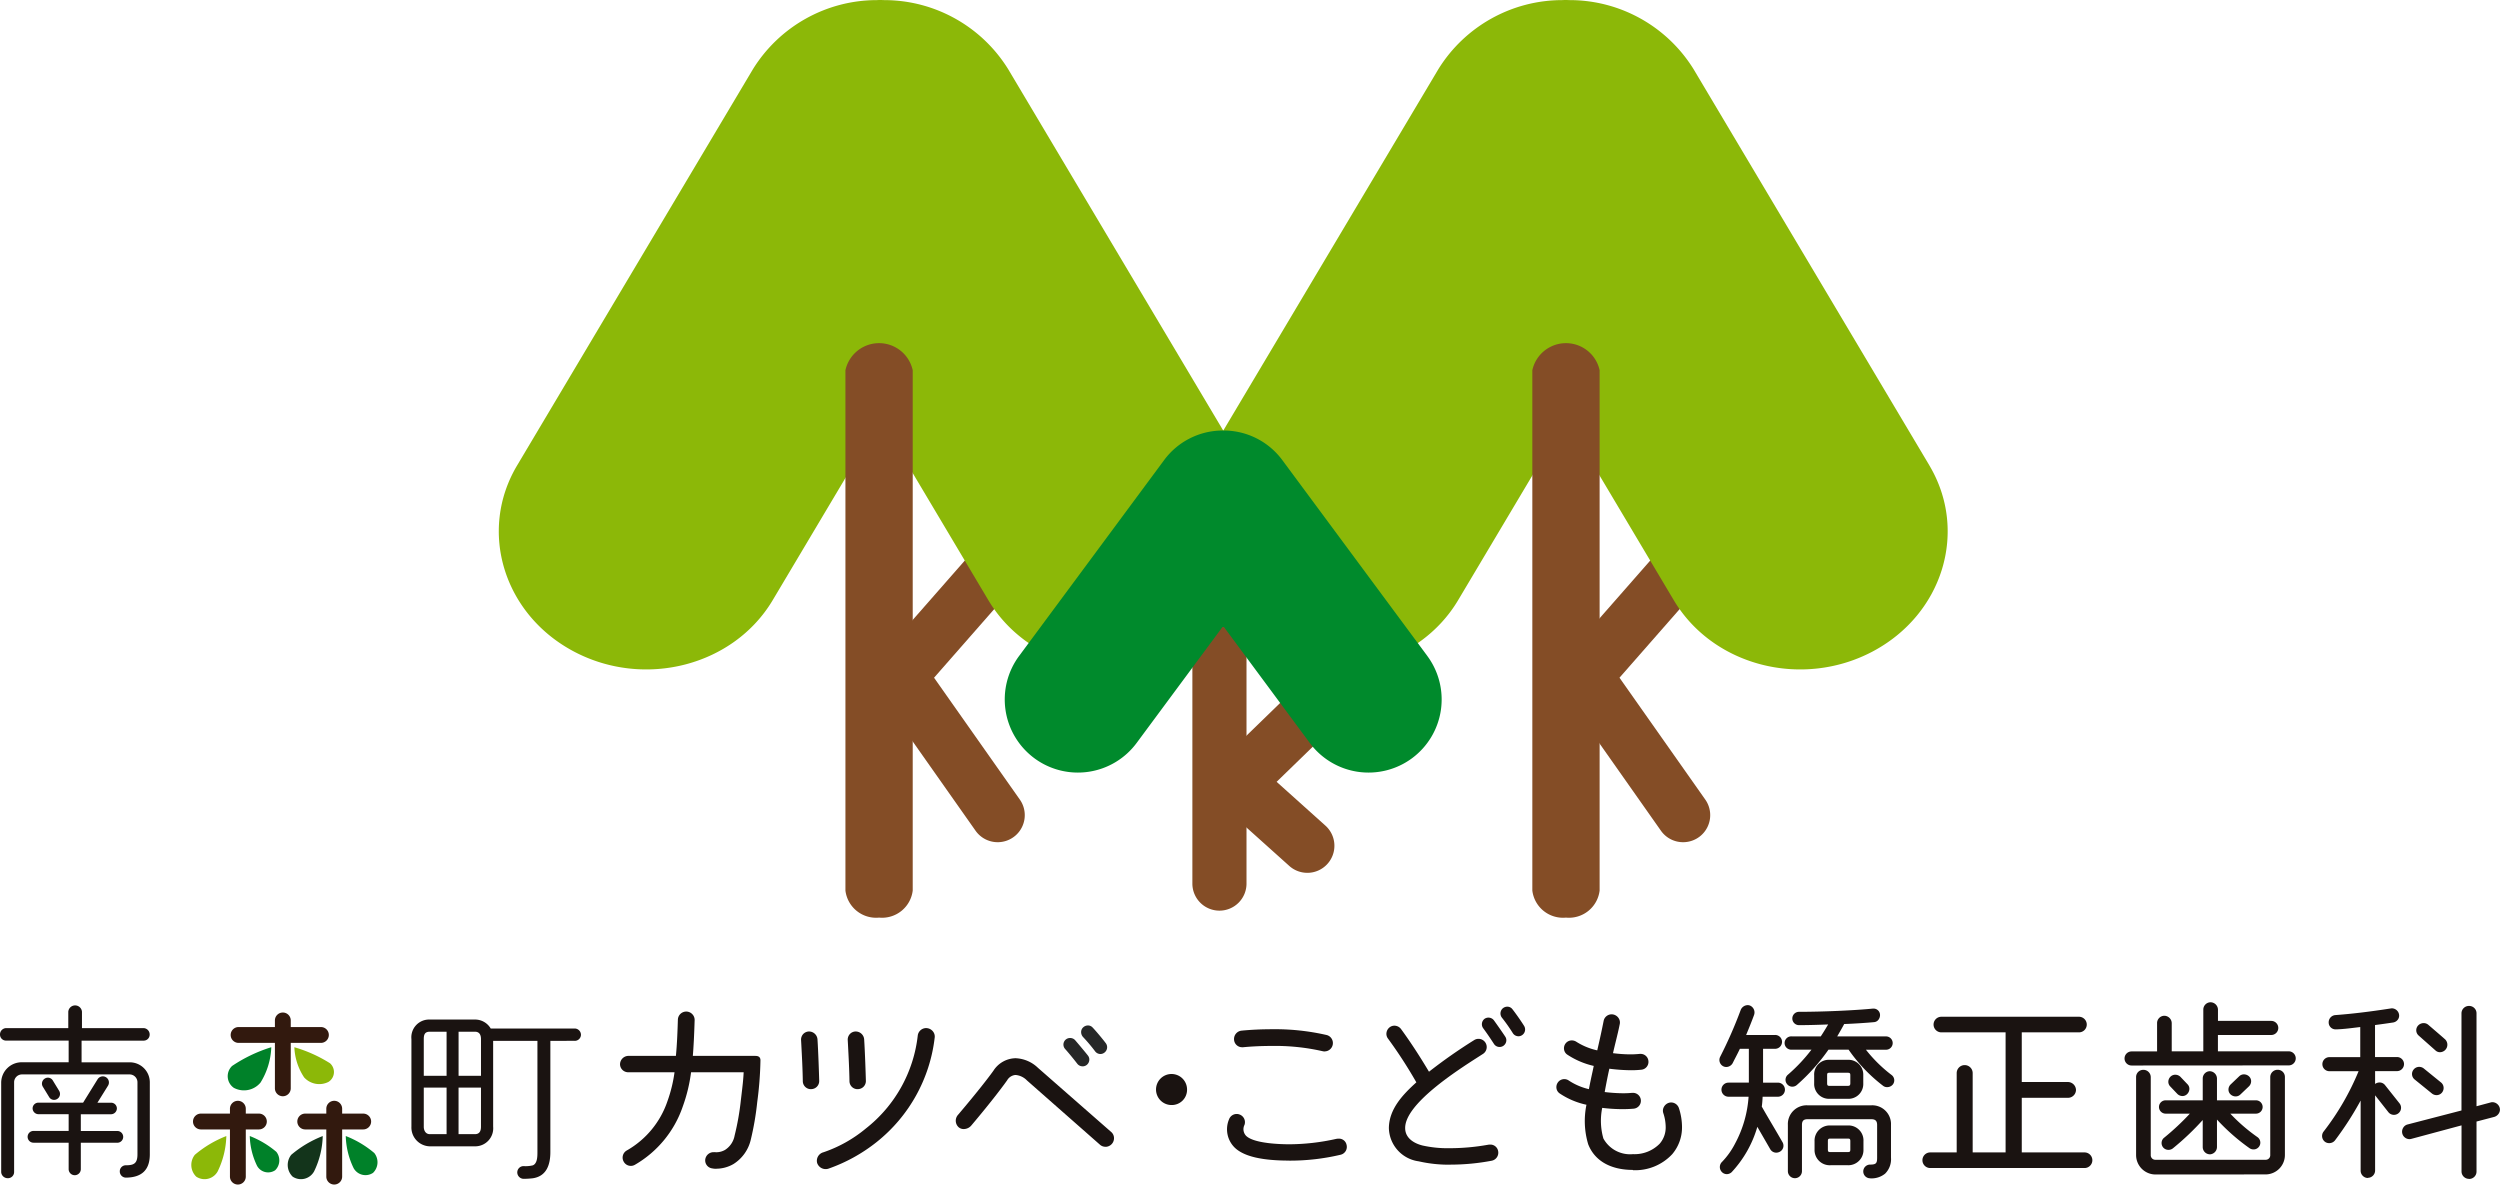 <svg id="sec02_logo_sp" xmlns="http://www.w3.org/2000/svg" xmlns:xlink="http://www.w3.org/1999/xlink" width="214.299" height="101.538" viewBox="0 0 214.299 101.538">
  <defs>
    <clipPath id="clip-path">
      <rect id="Rectangle_39050" data-name="Rectangle 39050" width="214.299" height="101.538" fill="none"/>
    </clipPath>
  </defs>
  <g id="Group_17010" data-name="Group 17010" clip-path="url(#clip-path)">
    <path id="Path_29308" data-name="Path 29308" d="M78.236,127.733a1.4,1.4,0,0,1-.285-.03.691.691,0,0,1-.612-.785.721.721,0,0,1,.732-.608.652.652,0,0,1,.077,0c.042,0,.085.006.128.006a1.507,1.507,0,0,0,.756-.2,1.844,1.844,0,0,0,.822-1.231,22.5,22.5,0,0,0,.536-3.036l.058-.489c.084-.7.152-1.268.181-1.9H76.121a13.738,13.738,0,0,1-.711,2.935,9.192,9.192,0,0,1-4.1,4.994.694.694,0,0,1-.95-.244.7.7,0,0,1,.226-.967,7.7,7.7,0,0,0,3.517-4.256,12.1,12.1,0,0,0,.6-2.462H70.749a.7.7,0,0,1-.717-.664.73.73,0,0,1,.681-.739h4.108c.1-1,.142-2.185.17-3.117a.716.716,0,0,1,1.245-.449.7.7,0,0,1,.191.505c-.039,1.289-.09,2.293-.155,3.061H81.38l.213,0c.155,0,.476,0,.476.379a30.843,30.843,0,0,1-.277,3.584,24.425,24.425,0,0,1-.558,3.244,3.362,3.362,0,0,1-1.481,2.064,2.968,2.968,0,0,1-1.517.4" transform="translate(-16.883 -27.546)" fill="#1a1311"/>
    <path id="Path_29309" data-name="Path 29309" d="M92.6,128.209a.768.768,0,0,1-.741-.521.753.753,0,0,1,.541-.921,11.429,11.429,0,0,0,3.634-2.038,11.8,11.8,0,0,0,4.45-7.977.728.728,0,0,1,.712-.63.652.652,0,0,1,.1.008.751.751,0,0,1,.486.275.691.691,0,0,1,.152.537,13.418,13.418,0,0,1-4.978,8.951,14.121,14.121,0,0,1-4.143,2.284.735.735,0,0,1-.213.031m2.729-6.85a.69.69,0,0,1-.7-.683c-.016-1.05-.074-2.118-.128-3.151l-.02-.367a.71.71,0,0,1,.175-.516.689.689,0,0,1,.483-.227l.039,0a.729.729,0,0,1,.711.679c.071,1.1.131,2.945.147,3.562a.694.694,0,0,1-.7.7Zm-4,0a.691.691,0,0,1-.7-.683c-.016-1.05-.073-2.118-.128-3.151l-.02-.367a.71.71,0,0,1,.175-.516.693.693,0,0,1,.483-.227l.039,0a.729.729,0,0,1,.71.679c.071,1.1.131,2.945.147,3.562a.693.693,0,0,1-.7.7Z" transform="translate(-21.813 -27.995)" fill="#1a1311"/>
    <path id="Path_29310" data-name="Path 29310" d="M120.783,127.117a.71.71,0,0,1-.469-.177l-6.263-5.514a1.534,1.534,0,0,0-.979-.464.91.91,0,0,0-.719.464c-.247.348-1.2,1.657-3.087,3.889a.856.856,0,0,1-.628.283.657.657,0,0,1-.441-.158.755.755,0,0,1-.058-1.052c1.53-1.8,2.576-3.137,3.044-3.793a2.306,2.306,0,0,1,1.89-1.069,2.929,2.929,0,0,1,1.924.823l6.279,5.5a.7.7,0,0,1,.241.5.74.74,0,0,1-.733.773" transform="translate(-26.025 -28.816)" fill="#1a1311"/>
    <path id="Path_29311" data-name="Path 29311" d="M131.912,123.968a1.33,1.33,0,1,1,1.322-1.323,1.308,1.308,0,0,1-1.322,1.323" transform="translate(-31.48 -29.245)" fill="#1a1311"/>
    <path id="Path_29312" data-name="Path 29312" d="M143.935,127.512c-2.361,0-3.888-.36-4.667-1.1a2.2,2.2,0,0,1-.5-2.436.7.7,0,0,1,.655-.461.675.675,0,0,1,.238.043.7.7,0,0,1,.433.892.819.819,0,0,0,.14.941c.686.669,3,.722,3.7.722a18.709,18.709,0,0,0,3.99-.455,1.049,1.049,0,0,1,.234-.027.658.658,0,0,1,.683.523.692.692,0,0,1-.5.854,18.848,18.848,0,0,1-4.412.508m3.037-9.36a.708.708,0,0,1-.174-.021,18.29,18.29,0,0,0-4.384-.451c-.837,0-1.679.038-2.433.111-.025,0-.05,0-.075,0a.69.69,0,0,1-.7-.631.723.723,0,0,1,.644-.792c.824-.08,1.726-.121,2.605-.121a19.748,19.748,0,0,1,4.7.5.713.713,0,0,1-.184,1.4" transform="translate(-33.416 -28.026)" fill="#1a1311"/>
    <path id="Path_29313" data-name="Path 29313" d="M162.107,127.249a11.55,11.55,0,0,1-2.747-.288,2.946,2.946,0,0,1-2.554-2.852c.017-1.646,1.213-2.885,2.355-3.918a39.4,39.4,0,0,0-2.434-3.755.669.669,0,0,1-.126-.5.716.716,0,0,1,.277-.468.665.665,0,0,1,.4-.134.711.711,0,0,1,.566.284c1.088,1.483,2,2.992,2.4,3.663a44.655,44.655,0,0,1,3.867-2.707.692.692,0,0,1,.377-.112.7.7,0,0,1,.59.32.692.692,0,0,1,.1.527.7.7,0,0,1-.3.441l-.351.225c-1.9,1.216-6.339,4.062-6.325,6.134,0,1.024,1.054,1.393,1.507,1.5a9.856,9.856,0,0,0,2.31.228,18.768,18.768,0,0,0,3.276-.294.97.97,0,0,1,.178-.017.676.676,0,0,1,.7.565.7.7,0,0,1-.55.818,18.936,18.936,0,0,1-3.509.336m4.182-10.086a.568.568,0,0,1-.481-.259c-.323-.5-.626-.944-.926-1.349a.585.585,0,0,1,.121-.807.588.588,0,0,1,.805.139c.306.423.82,1.164.965,1.389a.547.547,0,0,1,.086.411.59.59,0,0,1-.244.376.568.568,0,0,1-.326.1m1.61-.918a.569.569,0,0,1-.477-.27,14.712,14.712,0,0,0-.924-1.313.586.586,0,0,1,.081-.824.616.616,0,0,1,.373-.13.541.541,0,0,1,.433.213c.253.316.74,1.009,1,1.427a.585.585,0,0,1-.488.9" transform="translate(-37.752 -27.413)" fill="#1a1311"/>
    <path id="Path_29314" data-name="Path 29314" d="M182.362,127.905c-1.923,0-3.288-.781-3.842-2.2a6.952,6.952,0,0,1-.149-3.386,6.569,6.569,0,0,1-2.3-.974.642.642,0,0,1-.27-.433.693.693,0,0,1,.116-.5.674.674,0,0,1,.936-.172,5.286,5.286,0,0,0,1.727.742c.094-.483.2-.99.316-1.516l.1-.476a6.851,6.851,0,0,1-2.272-.971.638.638,0,0,1-.272-.435.691.691,0,0,1,.116-.5.663.663,0,0,1,.549-.28.706.706,0,0,1,.4.124,5.533,5.533,0,0,0,1.78.729c.183-.795.374-1.642.547-2.526a.7.7,0,0,1,.679-.564.725.725,0,0,1,.59.306.669.669,0,0,1,.115.524c-.1.508-.225,1.013-.344,1.5-.083.341-.165.676-.237,1A12.136,12.136,0,0,0,182.1,118a8.172,8.172,0,0,0,.839-.041c.025,0,.049,0,.072,0a.668.668,0,0,1,.672.613.673.673,0,0,1-.61.744,8.253,8.253,0,0,1-.882.044,15.215,15.215,0,0,1-1.857-.131c-.143.634-.255,1.224-.363,1.8l-.037.2a13.832,13.832,0,0,0,1.582.105c.27,0,.53-.012.772-.036.024,0,.049,0,.072,0a.68.68,0,0,1,.062,1.357c-.294.027-.614.041-.951.041a14.376,14.376,0,0,1-1.748-.11,5.524,5.524,0,0,0,.1,2.626,2.611,2.611,0,0,0,2.535,1.341,3.018,3.018,0,0,0,2.29-.895,2.116,2.116,0,0,0,.515-1.453,3.83,3.83,0,0,0-.207-1.177.673.673,0,0,1,.058-.532.733.733,0,0,1,.413-.341.667.667,0,0,1,.2-.032.708.708,0,0,1,.67.486,5.226,5.226,0,0,1,.265,1.6,3.535,3.535,0,0,1-.839,2.347,4.336,4.336,0,0,1-3.369,1.371" transform="translate(-42.381 -27.62)" fill="#1a1311"/>
    <path id="Path_29315" data-name="Path 29315" d="M207.129,128.369a.587.587,0,1,1,0-1.175c.528,0,.6-.128.6-.6v-2.8c0-.338-.151-.49-.49-.49h-5.48c-.332,0-.473.146-.473.49v3.963a.6.6,0,1,1-1.207,0v-3.963a1.608,1.608,0,0,1,1.679-1.681h5.48a1.608,1.608,0,0,1,1.68,1.681v2.8a1.742,1.742,0,0,1-.507,1.379,1.845,1.845,0,0,1-1.287.4m-12.281-.36a.585.585,0,0,1-.432-.193.614.614,0,0,1,.033-.867,6.624,6.624,0,0,0,1.111-1.563,9.847,9.847,0,0,0,1.156-4.014h-1.722a.6.6,0,0,1,0-1.207h1.745v-2.9h-.769c-.124.266-.26.531-.4.8-.073.14-.145.282-.215.422a.636.636,0,0,1-.553.337.559.559,0,0,1-.266-.066.606.606,0,0,1-.252-.817,37.725,37.725,0,0,0,1.755-4,.655.655,0,0,1,.6-.419.543.543,0,0,1,.194.035.641.641,0,0,1,.351.811c-.159.446-.445,1.151-.678,1.711h2.478a.589.589,0,0,1,.6.587.6.6,0,0,1-.6.6h-1.027v2.9h1.272a.6.6,0,1,1,0,1.207h-1.309c-.016.311-.033.578-.073.845.241.43.561.973.894,1.538.3.508.609,1.034.883,1.514a.589.589,0,0,1-.229.818.656.656,0,0,1-.308.08.593.593,0,0,1-.512-.293l-1.109-1.922a9.584,9.584,0,0,1-2.2,3.885.626.626,0,0,1-.425.172m8.9-.765a1.3,1.3,0,0,1-1.37-1.354v-.7a1.3,1.3,0,0,1,1.37-1.354h1.468a1.282,1.282,0,0,1,1.354,1.354v.7a1.3,1.3,0,0,1-1.354,1.354Zm0-2.284c-.19,0-.228.039-.228.228v.7c0,.191.036.228.228.228h1.468c.19,0,.228-.038.228-.228v-.7c0-.19-.039-.228-.228-.228Zm-.081-3.409a1.272,1.272,0,0,1-1.322-1.337v-.685a1.251,1.251,0,0,1,1.322-1.321h1.549a1.272,1.272,0,0,1,1.338,1.321v.685a1.272,1.272,0,0,1-1.322,1.337Zm0-2.234c-.175,0-.212.038-.212.212v.685c0,.181.044.228.212.228h1.549c.175,0,.228-.054.228-.228v-.685c0-.168-.047-.212-.228-.212Zm4.922,1.233a.542.542,0,0,1-.333-.112,13.781,13.781,0,0,1-2.96-3.1H203.56a16.913,16.913,0,0,1-2.711,3.027.6.6,0,0,1-.389.147.567.567,0,0,1-.436-.206.573.573,0,0,1,.06-.824,14.218,14.218,0,0,0,2.017-2.143h-1.708a.571.571,0,1,1,0-1.141H202.9c.287-.434.5-.8.631-1.021-.858.033-1.7.059-2.5.059a.571.571,0,0,1,0-1.142c2.022,0,4.745-.119,6.335-.277a.456.456,0,0,1,.066,0,.552.552,0,0,1,.546.52.656.656,0,0,1-.128.426.526.526,0,0,1-.389.216c-.638.061-1.9.141-2.555.161-.16.3-.41.741-.6,1.062h4.163a.571.571,0,1,1,0,1.141h-1.7a12.144,12.144,0,0,0,2.186,2.155.575.575,0,0,1,.134.808.623.623,0,0,1-.489.244" transform="translate(-46.823 -27.366)" fill="#1a1311"/>
    <path id="Path_29316" data-name="Path 29316" d="M217.807,127.809a.669.669,0,0,1,0-1.338h2.268v-6.8a.685.685,0,1,1,1.37,0v6.8h2.822V116.179h-5.48a.669.669,0,1,1,0-1.337h11.743a.669.669,0,1,1,0,1.337h-4.877v4.257h3.963a.7.7,0,0,1,.685.685.686.686,0,0,1-.685.669h-3.963v4.681h5.382a.669.669,0,0,1,0,1.338Z" transform="translate(-52.348 -27.686)" fill="#1a1311"/>
    <path id="Path_29317" data-name="Path 29317" d="M242.62,127.968a1.666,1.666,0,0,1-1.664-1.663v-6.688a.614.614,0,0,1,.621-.619.629.629,0,0,1,.636.619V126.3a.39.39,0,0,0,.408.408h9.427a.39.39,0,0,0,.408-.408v-6.688a.629.629,0,0,1,.637-.619.613.613,0,0,1,.619.619V126.3a1.665,1.665,0,0,1-1.664,1.663Zm4.648-1.729a.621.621,0,0,1-.6-.62V123.3a22.983,22.983,0,0,1-2.564,2.433.606.606,0,0,1-.371.125.593.593,0,0,1-.469-.223.6.6,0,0,1-.118-.441.573.573,0,0,1,.219-.382,21.6,21.6,0,0,0,2.2-2.059h-2.076a.571.571,0,0,1,0-1.142h3.18v-1.875a.621.621,0,0,1,.6-.62.636.636,0,0,1,.62.62v1.875h3.343a.571.571,0,1,1,0,1.142h-2.2a14.948,14.948,0,0,0,2.319,2.006.581.581,0,0,1-.326,1.062.617.617,0,0,1-.336-.1,17.587,17.587,0,0,1-2.8-2.459v2.36a.636.636,0,0,1-.62.62m2.218-4.966a.633.633,0,0,1-.445-.184.565.565,0,0,1-.167-.423.615.615,0,0,1,.184-.417l.735-.7a.574.574,0,0,1,.411-.166.637.637,0,0,1,.444.184.568.568,0,0,1,.168.405.616.616,0,0,1-.184.435l-.735.7a.574.574,0,0,1-.411.166m-4.56-.032a.622.622,0,0,1-.436-.184l-.606-.637a.566.566,0,0,1-.165-.421.613.613,0,0,1,.183-.417.581.581,0,0,1,.413-.168.634.634,0,0,1,.444.184l.606.637a.548.548,0,0,1,.157.425.646.646,0,0,1-.192.414.568.568,0,0,1-.4.168m-4.362-2.618a.6.6,0,0,1,0-1.207h2.186V115a.629.629,0,0,1,.62-.637.645.645,0,0,1,.636.637v2.413h2.707v-3.572a.628.628,0,0,1,.62-.635.644.644,0,0,1,.636.635v.962h4.567a.6.6,0,0,1,0,1.208H247.97v1.4h6.068a.6.6,0,1,1,0,1.207Z" transform="translate(-57.851 -27.292)" fill="#1a1311"/>
    <path id="Path_29318" data-name="Path 29318" d="M274.886,128.442a.638.638,0,0,1-.653-.62v-3.965l-4.3,1.157a.581.581,0,0,1-.163.023.637.637,0,0,1-.542-.965.606.606,0,0,1,.379-.292l4.622-1.2v-8.34a.638.638,0,0,1,.653-.62.629.629,0,0,1,.636.62v7.978l1.214-.326a.55.55,0,0,1,.156-.023.665.665,0,0,1,.616.48.588.588,0,0,1-.072.48.689.689,0,0,1-.386.3l-1.528.4v4.3a.629.629,0,0,1-.636.62m-8.677-.081a.629.629,0,0,1-.62-.637v-6a27.734,27.734,0,0,1-2.2,3.415.626.626,0,0,1-.5.234.593.593,0,0,1-.361-.118.621.621,0,0,1-.115-.872,22.23,22.23,0,0,0,3-5.175h-2.5a.6.6,0,0,1,0-1.207h2.643v-2.58l-.407.049c-.552.068-1.123.138-1.663.151h-.036a.589.589,0,0,1-.6-.566.622.622,0,0,1,.565-.658c1.377-.1,2.893-.28,4.771-.571a.554.554,0,0,1,.095-.008.631.631,0,0,1,.6.529.568.568,0,0,1-.109.447.628.628,0,0,1-.4.238c-.4.062-1.135.165-1.55.218V118H268.7a.6.6,0,1,1,0,1.207h-1.875v1.1a.637.637,0,0,1,.381-.127.589.589,0,0,1,.461.216l1.258,1.583a.608.608,0,0,1-.482.977.611.611,0,0,1-.469-.216l-1.149-1.46v6.436a.629.629,0,0,1-.62.637m5.885-7.088a.624.624,0,0,1-.4-.145l-1.466-1.189a.6.6,0,0,1-.1-.855.609.609,0,0,1,.482-.234.638.638,0,0,1,.391.137l1.468,1.192a.6.6,0,0,1,.23.414.627.627,0,0,1-.133.456.6.6,0,0,1-.472.225m.3-3.678a.57.57,0,0,1-.393-.156l-1.434-1.27a.6.6,0,0,1-.057-.858.662.662,0,0,1,.483-.213.6.6,0,0,1,.387.139l.373.32c.342.294.757.648,1.081.937a.644.644,0,0,1-.44,1.1" transform="translate(-63.232 -27.391)" fill="#1a1311"/>
    <path id="Path_29319" data-name="Path 29319" d="M121.758,119.67a.566.566,0,0,1-.45-.217c-.367-.474-.707-.887-1.04-1.263a.564.564,0,0,1,.423-.948.566.566,0,0,1,.44.2c.316.366.909,1.077,1.082,1.3a.548.548,0,0,1,.121.4.589.589,0,0,1-.209.4.576.576,0,0,1-.367.131" transform="translate(-28.96 -28.265)" fill="#262727"/>
    <path id="Path_29320" data-name="Path 29320" d="M123.765,118.273a.571.571,0,0,1-.452-.23,14.407,14.407,0,0,0-1.034-1.226.623.623,0,0,1-.166-.418.544.544,0,0,1,.176-.411.607.607,0,0,1,.409-.164.538.538,0,0,1,.4.177c.281.294.826.943,1.121,1.333a.577.577,0,0,1-.106.816.568.568,0,0,1-.349.123" transform="translate(-29.439 -27.923)" fill="#262727"/>
    <path id="Path_29321" data-name="Path 29321" d="M12.309,116.578H6.993v1.857h4.122a1.717,1.717,0,0,1,1.727,1.727v6.158c0,1.336-.685,1.988-2.053,2a.529.529,0,0,1-.521-.537.515.515,0,0,1,.521-.522c.7,0,.994-.162.994-.945v-6.158a.675.675,0,0,0-.668-.685H1.878a.674.674,0,0,0-.668.685v7.689a.529.529,0,0,1-.537.522.558.558,0,0,1-.571-.522v-7.689a1.759,1.759,0,0,1,1.776-1.727H5.885v-1.857H.521A.515.515,0,0,1,0,116.056a.543.543,0,0,1,.521-.553H5.853v-1.4a.588.588,0,0,1,1.173,0v1.4h5.283a.543.543,0,0,1,.521.553.515.515,0,0,1-.521.522m-2.252,8.748H6.928v2.265a.521.521,0,0,1-1.043,0v-2.265H2.872a.5.5,0,1,1,0-1.009H5.885v-1.434H3.3a.508.508,0,0,1-.505-.5.494.494,0,0,1,.505-.489H7.124l1.239-2a.522.522,0,1,1,.9.538l-.912,1.466H9.519a.493.493,0,0,1,.5.489.507.507,0,0,1-.5.5H6.928v1.434h3.128a.5.5,0,1,1,0,1.009m-4.985-4.447a.508.508,0,0,1-.179.7.49.49,0,0,1-.685-.179l-.537-.88a.507.507,0,0,1,.179-.7.489.489,0,0,1,.684.178Z" transform="translate(0 -27.374)" fill="#1a1311"/>
    <path id="Path_29322" data-name="Path 29322" d="M53.476,124.347a1.545,1.545,0,0,1-1.564,1.678H48.05a1.615,1.615,0,0,1-1.58-1.678v-7.511a1.524,1.524,0,0,1,1.58-1.679h3.861a1.554,1.554,0,0,1,1.564,1.679Zm-3.992-4.367V116.2H48.05c-.423,0-.521.228-.521.636v3.144Zm0,5V120.99H47.529v3.357c0,.326.162.635.521.635Zm2.949-5v-3.144c0-.358-.13-.636-.521-.636h-1.4v3.78Zm0,1.01H50.51v3.992h1.4c.392,0,.521-.261.521-.635Zm8.032-4.008H58.38v9.531c0,1.059-.31,2.069-1.5,2.249a6.927,6.927,0,0,1-.8.049.557.557,0,0,1-.537-.554.542.542,0,0,1,.537-.537,2.6,2.6,0,0,0,.8-.066c.391-.162.391-.782.391-1.14v-9.531H53.014a.515.515,0,0,1-.521-.521.529.529,0,0,1,.521-.537h7.451a.542.542,0,0,1,.537.537.529.529,0,0,1-.537.521" transform="translate(-11.203 -27.762)" fill="#1a1311"/>
    <path id="Path_29323" data-name="Path 29323" d="M33.79,117.363H26.734a.679.679,0,0,1,0-1.358H33.79a.679.679,0,0,1,0,1.358" transform="translate(-6.282 -27.967)" fill="#32190e"/>
    <path id="Path_29324" data-name="Path 29324" d="M32.409,115.043v5.819a.679.679,0,1,1-1.358,0v-5.819a.679.679,0,0,1,1.358,0" transform="translate(-7.486 -27.571)" fill="#32190e"/>
    <path id="Path_29325" data-name="Path 29325" d="M29.457,118.283a6.167,6.167,0,0,1-.921,3.027,1.841,1.841,0,0,1-2.294.453,1.212,1.212,0,0,1-.144-1.874,12.82,12.82,0,0,1,3.36-1.606" transform="translate(-6.202 -28.516)" fill="#008129"/>
    <path id="Path_29326" data-name="Path 29326" d="M33.248,118.283a5.038,5.038,0,0,0,.838,2.587,1.75,1.75,0,0,0,2.085.387,1,1,0,0,0,.131-1.6,11.984,11.984,0,0,0-3.054-1.373" transform="translate(-8.016 -28.516)" fill="#8cb808"/>
    <path id="Path_29327" data-name="Path 29327" d="M27.447,127.138H22.478a.679.679,0,1,1,0-1.358h4.969a.679.679,0,0,1,0,1.358" transform="translate(-5.255 -30.323)" fill="#32190e"/>
    <path id="Path_29328" data-name="Path 29328" d="M27.33,125.015v5.819a.679.679,0,1,1-1.358,0v-5.819a.679.679,0,0,1,1.358,0" transform="translate(-6.261 -29.975)" fill="#32190e"/>
    <path id="Path_29329" data-name="Path 29329" d="M24.612,128.314a7.342,7.342,0,0,1-.739,3.027,1.283,1.283,0,0,1-1.842.453,1.4,1.4,0,0,1-.115-1.874,9.527,9.527,0,0,1,2.7-1.606" transform="translate(-5.211 -30.934)" fill="#8cb808"/>
    <path id="Path_29330" data-name="Path 29330" d="M28.211,128.314a6.193,6.193,0,0,0,.624,2.552,1.081,1.081,0,0,0,1.553.382,1.182,1.182,0,0,0,.1-1.579,8.016,8.016,0,0,0-2.274-1.355" transform="translate(-6.801 -30.934)" fill="#008129"/>
    <path id="Path_29331" data-name="Path 29331" d="M39.23,127.138H34.261a.679.679,0,1,1,0-1.358H39.23a.679.679,0,0,1,0,1.358" transform="translate(-8.096 -30.323)" fill="#32190e"/>
    <path id="Path_29332" data-name="Path 29332" d="M35.5,128.314a7.342,7.342,0,0,1-.739,3.027,1.283,1.283,0,0,1-1.842.453,1.4,1.4,0,0,1-.115-1.874,9.527,9.527,0,0,1,2.7-1.606" transform="translate(-7.835 -30.934)" fill="#13341b"/>
    <path id="Path_29333" data-name="Path 29333" d="M39.053,128.314a6.668,6.668,0,0,0,.67,2.744,1.163,1.163,0,0,0,1.67.411,1.272,1.272,0,0,0,.105-1.7,8.634,8.634,0,0,0-2.445-1.456" transform="translate(-9.415 -30.934)" fill="#008129"/>
    <path id="Path_29334" data-name="Path 29334" d="M38.214,125.015v5.819a.679.679,0,1,1-1.358,0v-5.819a.679.679,0,0,1,1.358,0" transform="translate(-8.885 -29.975)" fill="#32190e"/>
    <path id="Path_29335" data-name="Path 29335" d="M186.5,86.815a2.315,2.315,0,0,1-1.9-.984L175.147,72.4l9.612-10.954a2.32,2.32,0,1,1,3.488,3.059l-7.2,8.21L188.4,83.16a2.319,2.319,0,0,1-1.9,3.655" transform="translate(-42.225 -14.622)" fill="#844d26"/>
    <path id="Path_29336" data-name="Path 29336" d="M109.085,86.815a2.316,2.316,0,0,1-1.9-.984L97.729,72.4l9.611-10.954a2.32,2.32,0,1,1,3.488,3.059l-7.2,8.21L110.98,83.16a2.319,2.319,0,0,1-1.9,3.655" transform="translate(-23.561 -14.622)" fill="#844d26"/>
    <path id="Path_29337" data-name="Path 29337" d="M197.637,39.9,177.422,5.933A12.509,12.509,0,0,0,166.815.009c-.111,0-.222-.009-.333-.01s-.222.006-.334.01a12.507,12.507,0,0,0-10.607,5.924L135.326,39.9c-3.349,5.627-1.159,12.773,4.892,15.961h0c6.051,3.188,13.671,1.211,17.019-4.415l9.242-15.529,9.242,15.529c3.348,5.627,10.969,7.6,17.019,4.415h0c6.051-3.188,8.241-10.334,4.893-15.961" transform="translate(-32.247 0)" fill="#8cb808"/>
    <path id="Path_29338" data-name="Path 29338" d="M120.22,39.9,100.005,5.933A12.511,12.511,0,0,0,89.4.009c-.112,0-.222-.009-.334-.01s-.222.006-.334.01A12.509,12.509,0,0,0,78.123,5.933L57.908,39.9C54.56,45.526,56.75,52.672,62.8,55.86h0c6.05,3.188,13.67,1.211,17.019-4.415l9.242-15.529,9.242,15.529c3.348,5.627,10.969,7.6,17.019,4.415h0c6.051-3.188,8.241-10.334,4.893-15.961" transform="translate(-13.583 0)" fill="#8cb808"/>
    <path id="Path_29339" data-name="Path 29339" d="M98.375,88a2.648,2.648,0,0,1-2.884-2.32v-44.6a2.952,2.952,0,0,1,5.768,0v44.6A2.648,2.648,0,0,1,98.375,88" transform="translate(-23.021 -9.343)" fill="#844d26"/>
    <path id="Path_29340" data-name="Path 29340" d="M175.961,88a2.648,2.648,0,0,1-2.884-2.32v-44.6a2.952,2.952,0,0,1,5.768,0v44.6A2.648,2.648,0,0,1,175.961,88" transform="translate(-41.726 -9.343)" fill="#844d26"/>
    <path id="Path_29341" data-name="Path 29341" d="M144.667,93.531a2.312,2.312,0,0,1-1.549-.593l-7.881-7.074,7.815-7.587a2.32,2.32,0,1,1,3.231,3.329l-4.248,4.125,4.182,3.754a2.32,2.32,0,0,1-1.55,4.047" transform="translate(-32.603 -18.713)" fill="#844d26"/>
    <path id="Path_29342" data-name="Path 29342" d="M137,94.04a2.32,2.32,0,0,1-2.32-2.32V68.6a2.32,2.32,0,0,1,4.64,0V91.72A2.32,2.32,0,0,1,137,94.04" transform="translate(-32.47 -15.98)" fill="#844d26"/>
    <path id="Path_29343" data-name="Path 29343" d="M149.71,67.952,137.277,51.16a6.253,6.253,0,0,0-4.786-2.529c-.093,0-.185,0-.278,0s-.184,0-.277,0a6.252,6.252,0,0,0-4.786,2.529L114.717,67.952a6.267,6.267,0,0,0,1.308,8.766h0a6.267,6.267,0,0,0,8.766-1.308l7.421-10.024,7.422,10.024a6.267,6.267,0,0,0,8.766,1.308h0a6.267,6.267,0,0,0,1.308-8.766" transform="translate(-27.36 -11.723)" fill="#008a2c"/>
  </g>
</svg>
